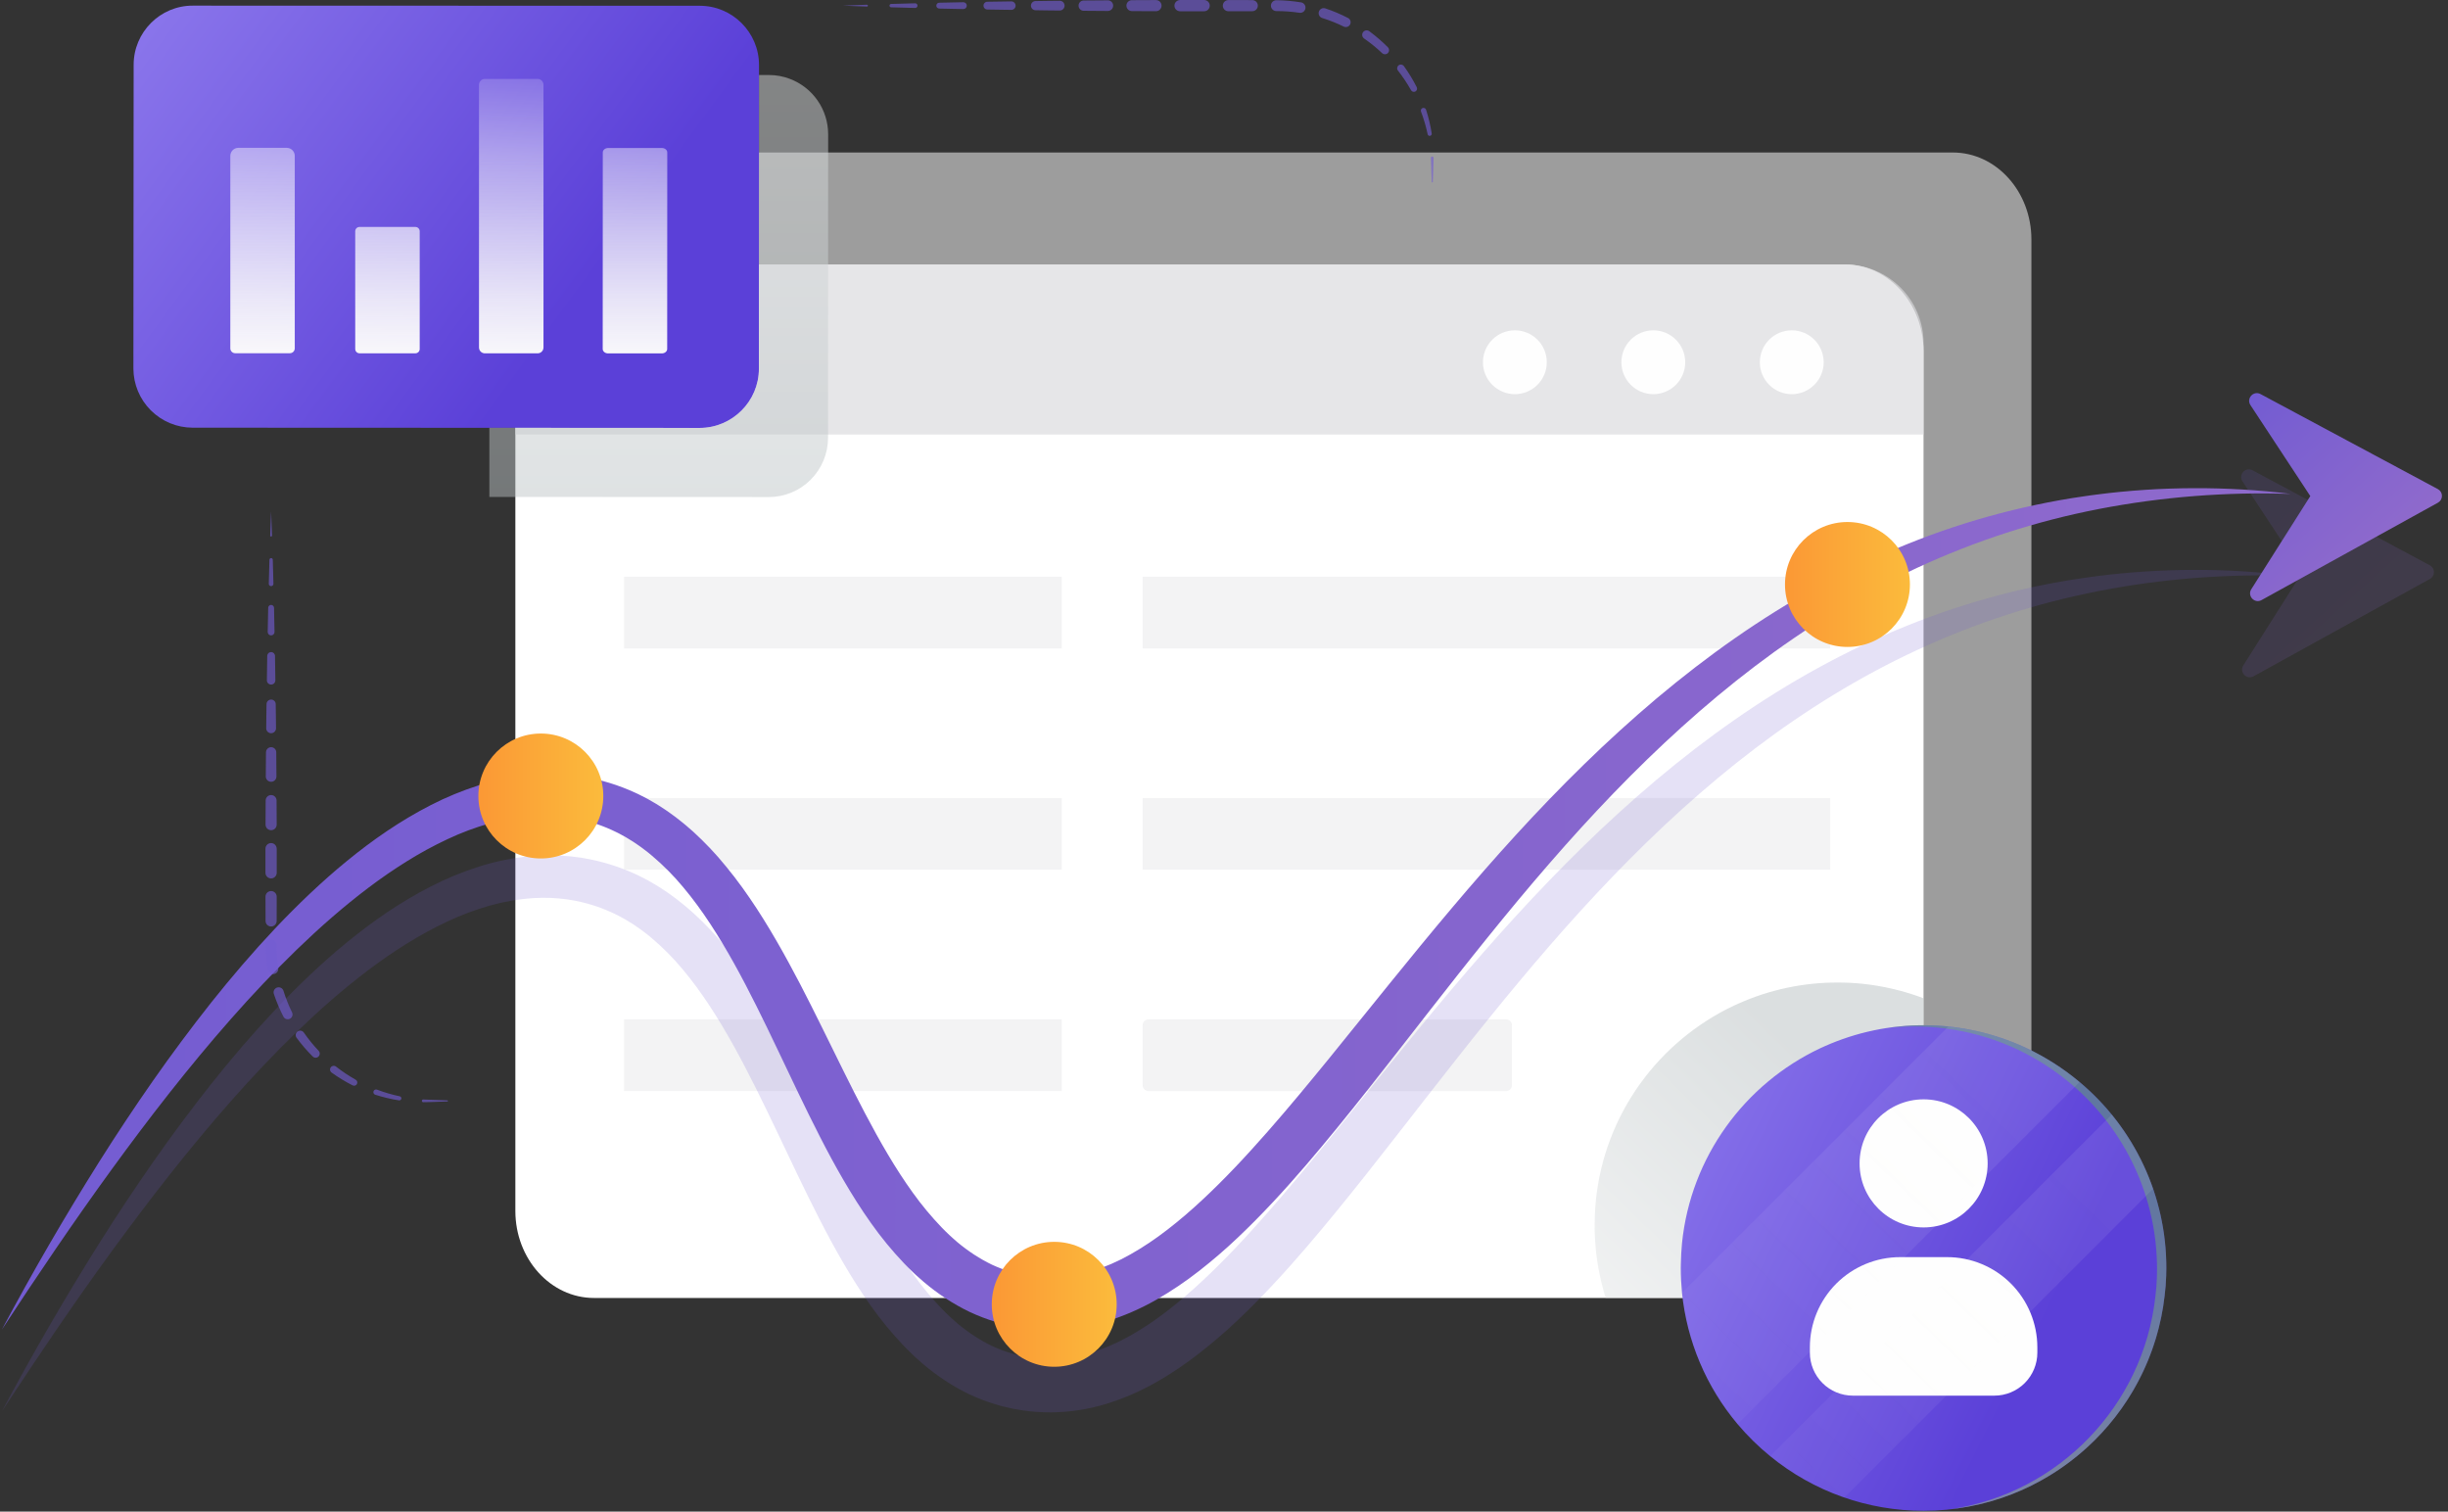 <svg width="298" height="184" viewBox="0 0 298 184" fill="none" xmlns="http://www.w3.org/2000/svg">
<rect x="0" y="0" width="298" height="184" fill="#333333" stroke="none"/>
<path opacity="0.52" d="M247.287 29.154V133.773C247.287 139.609 243.006 144.363 237.718 144.363H85.436C80.147 144.363 75.867 139.609 75.867 133.773V29.154C75.867 23.318 80.148 18.563 85.436 18.563H237.719C243.007 18.564 247.287 23.319 247.287 29.154Z" fill="white"/>
<path d="M234.156 42.784V147.401C234.156 153.237 229.875 157.992 224.587 157.992H72.305C67.016 157.992 62.736 153.237 62.736 147.401V42.784C62.736 36.948 67.017 32.193 72.305 32.193H224.588C229.876 32.194 234.156 36.949 234.156 42.784Z" fill="white"/>
<path opacity="0.66" d="M234.162 41.77V52.897H62.73V41.77C62.731 39.231 63.741 36.796 65.537 35C67.333 33.204 69.768 32.195 72.307 32.193H224.584C227.123 32.195 229.559 33.204 231.354 35C233.15 36.796 234.16 39.231 234.162 41.77Z" fill="#D8D8DB"/>
<path d="M184.408 47.98C186.554 47.98 188.294 46.24 188.294 44.094C188.294 41.948 186.554 40.208 184.408 40.208C182.262 40.208 180.522 41.948 180.522 44.094C180.522 46.24 182.262 47.98 184.408 47.98Z" fill="#FEFEFE"/>
<path d="M201.261 47.98C203.407 47.98 205.147 46.24 205.147 44.094C205.147 41.948 203.407 40.208 201.261 40.208C199.115 40.208 197.375 41.948 197.375 44.094C197.375 46.24 199.115 47.98 201.261 47.98Z" fill="#FEFEFE"/>
<path d="M218.115 47.98C220.261 47.98 222.001 46.24 222.001 44.094C222.001 41.948 220.261 40.208 218.115 40.208C215.968 40.208 214.229 41.948 214.229 44.094C214.229 46.24 215.968 47.98 218.115 47.98Z" fill="#FEFEFE"/>
<g opacity="0.32">
<path d="M139.099 70.201H222.797V78.926H139.099V70.201ZM139.099 97.141H222.797V105.866H139.099V97.141ZM75.969 97.141H129.243V105.866H75.969V97.141ZM75.969 124.08H129.243V132.805H75.969V124.08ZM75.969 70.201H129.243V78.926H75.969V70.201Z" fill="#D8D8DB"/>
<path d="M183.339 124.08H139.814C139.419 124.08 139.099 124.4 139.099 124.795V132.09C139.099 132.485 139.419 132.805 139.814 132.805H183.339C183.733 132.805 184.053 132.485 184.053 132.09V124.795C184.053 124.4 183.733 124.08 183.339 124.08Z" fill="#D8D8DB"/>
</g>
<path opacity="0.48" d="M234.156 121.51V147.401C234.156 153.237 229.875 157.992 224.587 157.992H195.467C194.877 156.095 194.475 154.145 194.266 152.17C194.178 151.163 194.118 150.17 194.118 149.148C194.118 149 194.118 148.837 194.133 148.69C194.133 147.831 194.192 146.972 194.266 146.127C195.334 135.612 201.909 126.739 211.063 122.412C211.256 122.323 211.463 122.234 211.655 122.145C215.44 120.458 219.538 119.59 223.682 119.597C224.686 119.594 225.69 119.644 226.689 119.745C229.244 120.009 231.754 120.602 234.156 121.51Z" fill="url(#paint0_linear_108_289)"/>
<path d="M263.713 154.349C263.713 154.668 263.705 154.986 263.695 155.304C263.667 156.109 263.611 156.906 263.508 157.692C261.86 172.442 249.351 183.9 234.164 183.9C227.356 183.907 220.755 181.557 215.485 177.248C214.043 176.072 212.714 174.765 211.515 173.343C207.708 168.819 205.352 163.253 204.754 157.37C204.658 156.368 204.605 155.366 204.605 154.345C204.605 154.196 204.605 154.037 204.613 153.886C204.623 153.025 204.679 152.173 204.754 151.321C205.821 140.813 212.395 131.939 221.543 127.614C221.735 127.517 221.946 127.427 222.142 127.342C225.978 125.636 230.132 124.766 234.33 124.791C238.527 124.815 242.672 125.732 246.487 127.482C246.553 127.51 246.628 127.548 246.692 127.579C249.014 128.672 251.185 130.06 253.151 131.708C256.463 134.478 259.125 137.942 260.95 141.854C262.775 145.766 263.718 150.032 263.713 154.349Z" fill="url(#paint1_linear_108_289)"/>
<path opacity="0.46" d="M263.713 154.35C263.713 154.669 263.705 154.987 263.695 155.305C263.667 156.11 263.611 156.906 263.508 157.693C261.982 171.353 251.139 182.197 237.479 183.704C250.606 181.737 260.896 171.119 262.375 157.842C262.478 157.056 262.535 156.259 262.562 155.455C262.571 155.136 262.58 154.817 262.58 154.499C262.585 150.182 261.641 145.917 259.816 142.005C257.991 138.093 255.329 134.629 252.018 131.859C250.052 130.211 247.881 128.823 245.559 127.73C245.494 127.702 245.419 127.664 245.354 127.633C240.512 125.417 235.162 124.547 229.867 125.114C231.289 124.899 232.726 124.793 234.165 124.796C238.418 124.788 242.623 125.705 246.487 127.483C246.552 127.511 246.628 127.549 246.692 127.579C249.014 128.672 251.185 130.06 253.151 131.708C256.462 134.479 259.125 137.942 260.95 141.855C262.775 145.767 263.718 150.033 263.713 154.35Z" fill="url(#paint2_linear_108_289)"/>
<path d="M242.775 169.882H225.556C224.167 169.882 222.836 169.331 221.854 168.349C220.872 167.367 220.32 166.035 220.32 164.646V164.011C220.32 161.096 221.478 158.301 223.539 156.24C225.6 154.179 228.395 153.021 231.31 153.021H237.021C239.936 153.021 242.731 154.179 244.792 156.24C246.853 158.301 248.011 161.096 248.011 164.011V164.646C248.011 166.035 247.459 167.367 246.478 168.349C245.496 169.331 244.164 169.882 242.775 169.882Z" fill="#FEFEFE"/>
<path d="M234.165 149.405C238.471 149.405 241.961 145.915 241.961 141.61C241.961 137.304 238.471 133.814 234.165 133.814C229.86 133.814 226.37 137.304 226.37 141.61C226.37 145.915 229.86 149.405 234.165 149.405Z" fill="#FEFEFE"/>
<g opacity="0.08">
<path d="M253.155 131.71L211.517 173.347C207.71 168.823 205.354 163.257 204.756 157.374L237.181 124.949C240.402 125.275 243.547 126.132 246.488 127.487C246.553 127.514 246.629 127.552 246.693 127.583C249.016 128.675 251.188 130.062 253.155 131.71Z" fill="url(#paint3_linear_108_289)"/>
<path d="M262.106 144.702L224.522 182.285C221.237 181.153 218.178 179.447 215.488 177.247L257.069 135.666C259.269 138.356 260.975 141.415 262.106 144.702Z" fill="url(#paint4_linear_108_289)"/>
</g>
<path opacity="0.18" d="M0.23 171.795C3.924 164.854 7.867 158.044 12.061 151.364C13.111 149.696 14.181 148.04 15.27 146.395C16.36 144.75 17.47 143.119 18.602 141.5C20.863 138.261 23.224 135.085 25.684 131.974C28.151 128.87 30.734 125.846 33.472 122.941C34.84 121.489 36.252 120.072 37.708 118.692C39.166 117.313 40.671 115.976 42.239 114.698C45.364 112.139 48.733 109.801 52.427 107.91C54.292 106.951 56.233 106.149 58.23 105.512C60.272 104.855 62.38 104.423 64.515 104.222C64.783 104.188 65.056 104.182 65.327 104.163L65.734 104.139L65.937 104.127H66.141L66.959 104.115H67.163L67.368 104.121L67.777 104.135L68.187 104.149L68.391 104.157L68.596 104.173L69.414 104.24L69.618 104.257L69.822 104.283L70.23 104.336L70.638 104.39L70.841 104.418L71.043 104.456C73.22 104.821 75.338 105.473 77.343 106.395C77.598 106.502 77.84 106.633 78.086 106.756L78.82 107.131L79.532 107.542C79.767 107.681 80.014 107.812 80.235 107.965L80.921 108.411C81.034 108.487 81.152 108.558 81.261 108.638L81.592 108.876L82.251 109.358C82.467 109.521 82.675 109.691 82.888 109.859L83.205 110.112C83.311 110.196 83.417 110.28 83.516 110.369L84.124 110.896L84.428 111.161L84.717 111.434L85.296 111.984L85.441 112.122L85.581 112.263L85.861 112.547L86.419 113.115L86.954 113.693C87.13 113.886 87.314 114.079 87.483 114.28C88.846 115.85 90.116 117.498 91.287 119.215C92.453 120.91 93.524 122.644 94.538 124.394C95.552 126.144 96.507 127.91 97.43 129.679C98.353 131.448 99.237 133.223 100.113 134.992C101.865 138.526 103.558 142.044 105.353 145.449C107.148 148.854 109.033 152.156 111.193 155.145C112.247 156.613 113.404 158.005 114.654 159.31C114.956 159.637 115.28 159.929 115.594 160.236C115.749 160.392 115.917 160.525 116.076 160.673C116.235 160.822 116.4 160.963 116.564 161.102C117.216 161.649 117.9 162.156 118.613 162.622C119.309 163.077 120.034 163.486 120.783 163.848C121.526 164.192 122.293 164.482 123.078 164.716L123.367 164.803C123.464 164.831 123.56 164.866 123.662 164.885L124.261 165.022L124.56 165.092L124.864 165.142L125.473 165.244C126.285 165.359 127.105 165.414 127.926 165.407C129.583 165.39 131.228 165.136 132.813 164.652C134.463 164.138 136.054 163.449 137.558 162.596C138.329 162.163 139.092 161.69 139.843 161.189C140.594 160.688 141.333 160.153 142.06 159.592C142.787 159.031 143.506 158.448 144.213 157.841C144.569 157.542 144.917 157.228 145.268 156.919C145.619 156.611 145.964 156.292 146.307 155.969C147.688 154.69 149.028 153.341 150.347 151.958C151.665 150.576 152.95 149.147 154.229 147.697C156.78 144.799 159.257 141.796 161.729 138.77C166.662 132.706 171.553 126.526 176.661 120.485C181.768 114.443 187.081 108.531 192.786 102.967C195.635 100.185 198.586 97.505 201.638 94.926C204.695 92.36 207.857 89.913 211.139 87.629C217.694 83.056 224.731 79.145 232.148 76.162C235.85 74.666 239.644 73.409 243.508 72.399C245.436 71.897 247.376 71.457 249.328 71.079C249.816 70.988 250.303 70.886 250.793 70.806L252.261 70.558L253.734 70.34C253.98 70.304 254.225 70.265 254.471 70.233L255.209 70.136C257.176 69.878 259.149 69.694 261.125 69.566C263.1 69.437 265.077 69.373 267.051 69.366C270.995 69.357 274.935 69.597 278.848 70.085C270.99 69.846 263.143 70.446 255.501 71.941C247.88 73.425 240.467 75.829 233.425 79.099C226.411 82.35 219.811 86.425 213.662 91.093C207.514 95.761 201.805 101.004 196.426 106.581C191.048 112.157 186 118.077 181.098 124.147C178.646 127.181 176.234 130.257 173.821 133.345C171.408 136.433 169.001 139.542 166.552 142.638C164.103 145.735 161.609 148.818 159.007 151.849C156.406 154.879 153.681 157.849 150.709 160.661C149.968 161.368 149.206 162.057 148.423 162.729C147.641 163.4 146.837 164.059 146.013 164.706C145.189 165.348 144.341 165.97 143.461 166.563C142.58 167.155 141.676 167.725 140.737 168.256C138.822 169.345 136.795 170.223 134.692 170.877C132.514 171.544 130.252 171.894 127.974 171.917C126.831 171.925 125.688 171.847 124.556 171.685L123.711 171.544L123.289 171.471L122.871 171.375L122.034 171.182C121.894 171.152 121.757 171.107 121.619 171.068L121.207 170.945C120.11 170.616 119.039 170.207 118.001 169.722C116.98 169.231 115.994 168.672 115.049 168.047C114.12 167.434 113.228 166.765 112.378 166.046C112.17 165.867 111.968 165.682 111.762 165.5C111.557 165.318 111.348 165.139 111.157 164.947C110.771 164.567 110.367 164.195 110 163.8C108.537 162.263 107.188 160.622 105.964 158.889C104.754 157.188 103.66 155.444 102.633 153.683C101.605 151.922 100.651 150.145 99.741 148.362C97.914 144.795 96.238 141.215 94.557 137.685C93.716 135.92 92.871 134.169 92.006 132.441C91.141 130.712 90.259 129.007 89.334 127.341C87.481 124.014 85.478 120.82 83.127 118.018C81.979 116.633 80.712 115.353 79.339 114.192C79.168 114.051 79.001 113.902 78.829 113.768L78.305 113.37L78.042 113.171C77.956 113.102 77.863 113.046 77.774 112.983L77.234 112.611C77.057 112.482 76.867 112.378 76.684 112.263L76.129 111.921L75.559 111.612C75.366 111.51 75.182 111.399 74.981 111.312C73.433 110.548 71.79 109.991 70.097 109.658L69.938 109.623L69.778 109.597L69.457 109.546L69.136 109.494L68.975 109.467L68.813 109.449L68.165 109.375L68.003 109.357L67.84 109.347L67.514 109.326L67.188 109.305L67.025 109.294H66.861L66.206 109.283H66.042L65.877 109.287L65.548 109.297C65.329 109.307 65.11 109.302 64.89 109.324C63.107 109.44 61.341 109.745 59.623 110.235C57.858 110.735 56.137 111.38 54.478 112.163C52.784 112.957 51.138 113.852 49.55 114.842C47.948 115.837 46.385 116.911 44.86 118.065C43.337 119.214 41.85 120.425 40.396 121.683C38.942 122.941 37.526 124.252 36.135 125.595C33.356 128.285 30.69 131.112 28.114 134.031C22.963 139.872 18.159 146.057 13.543 152.388C8.927 158.72 4.546 165.223 0.23 171.795Z" fill="#735CD2"/>
<path d="M0.23 161.838C3.93 154.896 7.878 148.089 12.075 141.415C13.126 139.748 14.197 138.093 15.288 136.45C16.378 134.806 17.489 133.175 18.621 131.556C20.884 128.318 23.245 125.145 25.707 122.035C28.175 118.933 30.759 115.911 33.497 113.008C34.865 111.557 36.278 110.143 37.733 108.767C39.191 107.39 40.696 106.054 42.264 104.775C45.389 102.22 48.755 99.885 52.446 97.996C54.309 97.04 56.248 96.239 58.243 95.604C60.282 94.948 62.386 94.517 64.518 94.317C64.786 94.284 65.058 94.277 65.328 94.258L65.734 94.234L65.937 94.222H66.14L66.956 94.212H67.16L67.365 94.217L67.773 94.231L68.182 94.245L68.386 94.253L68.591 94.269L69.407 94.336L69.612 94.353L69.815 94.379L70.222 94.432L70.629 94.486L70.832 94.514L71.035 94.552C73.207 94.917 75.32 95.568 77.321 96.489C77.576 96.596 77.817 96.725 78.061 96.848L78.794 97.223L79.505 97.633C79.739 97.773 79.987 97.902 80.207 98.055L80.891 98.501C81.004 98.577 81.121 98.647 81.23 98.727L81.56 98.964L82.218 99.441C82.434 99.603 82.642 99.774 82.854 99.941L83.17 100.192C83.276 100.276 83.381 100.36 83.481 100.449L84.089 100.976L84.392 101.24L84.681 101.513L85.26 102.062L85.406 102.199L85.545 102.34L85.824 102.624L86.381 103.191L86.915 103.769C87.091 103.962 87.275 104.155 87.444 104.355C88.805 105.924 90.073 107.57 91.242 109.286C92.405 110.979 93.475 112.712 94.489 114.461C95.502 116.21 96.456 117.976 97.381 119.744C98.305 121.512 99.187 123.289 100.063 125.057C101.814 128.591 103.507 132.11 105.303 135.517C107.099 138.925 108.985 142.229 111.147 145.22C112.204 146.692 113.364 148.086 114.618 149.394C114.92 149.722 115.245 150.014 115.559 150.322C115.715 150.479 115.882 150.611 116.042 150.761C116.201 150.91 116.366 151.05 116.531 151.192C117.185 151.74 117.871 152.249 118.586 152.716C119.284 153.173 120.012 153.583 120.763 153.946C121.509 154.292 122.279 154.584 123.067 154.819L123.362 154.907C123.459 154.935 123.555 154.97 123.658 154.989L124.259 155.127L124.559 155.197L124.864 155.246L125.475 155.349C126.29 155.464 127.114 155.519 127.938 155.512C129.6 155.495 131.252 155.24 132.843 154.754C134.498 154.239 136.093 153.547 137.6 152.692C138.371 152.258 139.137 151.785 139.889 151.282C140.641 150.78 141.382 150.244 142.106 149.682C142.83 149.12 143.552 148.538 144.262 147.928C144.617 147.629 144.965 147.314 145.317 147.006C145.669 146.697 146.014 146.377 146.357 146.054C147.739 144.774 149.08 143.424 150.399 142.041C151.717 140.659 153.002 139.228 154.282 137.778C156.834 134.878 159.31 131.874 161.783 128.848C166.716 122.783 171.605 116.605 176.711 110.561C181.816 104.516 187.123 98.607 192.829 93.043C195.676 90.261 198.624 87.58 201.675 85.001C204.73 82.435 207.891 79.988 211.169 77.703C217.725 73.129 224.756 69.213 232.166 66.231C235.865 64.736 239.655 63.48 243.515 62.471C245.443 61.968 247.382 61.527 249.332 61.147C249.82 61.057 250.307 60.954 250.796 60.874L252.264 60.625L253.736 60.406C253.982 60.37 254.227 60.332 254.472 60.299L255.21 60.202C257.176 59.942 259.149 59.758 261.124 59.624C263.098 59.49 265.076 59.431 267.05 59.421C270.992 59.405 274.931 59.639 278.844 60.119C271.016 59.858 263.184 60.474 255.494 61.956C247.871 63.436 240.455 65.835 233.411 69.102C226.392 72.351 219.789 76.424 213.639 81.092C207.49 85.76 201.772 91 196.392 96.577C191.011 102.154 185.96 108.073 181.064 114.143C178.61 117.176 176.197 120.252 173.783 123.341C171.369 126.43 168.963 129.538 166.512 132.632C164.062 135.727 161.57 138.81 158.968 141.84C156.366 144.87 153.643 147.837 150.677 150.646C149.936 151.35 149.175 152.038 148.393 152.712C147.612 153.386 146.81 154.044 145.988 154.687C145.165 155.328 144.318 155.95 143.438 156.541C142.559 157.132 141.657 157.698 140.72 158.232C138.809 159.318 136.786 160.195 134.687 160.847C132.515 161.513 130.259 161.862 127.988 161.885C126.847 161.893 125.708 161.815 124.579 161.653L123.736 161.513L123.315 161.44L122.898 161.344L122.064 161.151C121.924 161.121 121.788 161.076 121.651 161.036L121.241 160.914C120.147 160.585 119.078 160.177 118.044 159.694C117.025 159.204 116.041 158.647 115.099 158.024C114.172 157.412 113.282 156.745 112.434 156.027C112.226 155.848 112.024 155.665 111.819 155.483C111.614 155.3 111.405 155.122 111.215 154.93C110.829 154.551 110.427 154.18 110.064 153.786C108.602 152.252 107.255 150.613 106.033 148.883C104.824 147.184 103.732 145.442 102.705 143.684C101.678 141.925 100.724 140.148 99.813 138.365C97.986 134.798 96.311 131.222 94.628 127.691C93.787 125.925 92.942 124.175 92.077 122.446C91.211 120.718 90.328 119.011 89.402 117.345C87.548 114.017 85.538 110.82 83.186 108.014C82.037 106.626 80.766 105.344 79.39 104.181C79.219 104.04 79.052 103.891 78.879 103.756L78.354 103.357L78.091 103.157C78.005 103.088 77.912 103.032 77.822 102.964L77.282 102.593C77.104 102.464 76.913 102.36 76.729 102.243L76.173 101.901L75.602 101.59C75.409 101.487 75.224 101.377 75.024 101.29C73.472 100.524 71.825 99.967 70.127 99.633L69.968 99.599L69.806 99.573L69.484 99.522L69.162 99.469L69.001 99.443L68.84 99.425L68.19 99.352L68.027 99.334L67.864 99.324L67.537 99.304L67.21 99.282L67.046 99.272H66.883L66.225 99.26H66.06L65.895 99.265L65.566 99.275C65.346 99.284 65.126 99.279 64.905 99.302C63.119 99.418 61.35 99.724 59.628 100.216C57.861 100.715 56.138 101.36 54.477 102.144C52.781 102.939 51.135 103.835 49.545 104.828C47.943 105.824 46.379 106.899 44.853 108.054C43.33 109.204 41.843 110.417 40.389 111.676C38.935 112.935 37.519 114.247 36.128 115.591C33.351 118.283 30.684 121.112 28.11 124.033C22.961 129.878 18.159 136.065 13.553 142.401C8.947 148.736 4.54 155.261 0.23 161.838Z" fill="url(#paint5_linear_108_289)"/>
<path d="M224.895 78.748C229.094 78.748 232.498 75.344 232.498 71.145C232.498 66.945 229.094 63.541 224.895 63.541C220.695 63.541 217.291 66.945 217.291 71.145C217.291 75.344 220.695 78.748 224.895 78.748Z" fill="url(#paint6_linear_108_289)"/>
<path d="M128.334 166.367C132.533 166.367 135.937 162.962 135.937 158.763C135.937 154.564 132.533 151.16 128.334 151.16C124.135 151.16 120.731 154.564 120.731 158.763C120.731 162.962 124.135 166.367 128.334 166.367Z" fill="url(#paint7_linear_108_289)"/>
<path d="M65.838 104.495C70.037 104.495 73.441 101.091 73.441 96.892C73.441 92.692 70.037 89.288 65.838 89.288C61.639 89.288 58.234 92.692 58.234 96.892C58.234 101.091 61.639 104.495 65.838 104.495Z" fill="url(#paint8_linear_108_289)"/>
<path d="M92.397 7.914V9.594L92.382 44.892C92.382 48.845 89.14 52.089 85.171 52.089L59.568 52.074L24.67 52.059H23.436C21.529 52.052 19.702 51.292 18.354 49.944C17.006 48.595 16.246 46.769 16.239 44.862L16.269 7.884C16.269 3.914 19.511 0.673 23.465 0.687L85.199 0.703C89.157 0.703 92.397 3.945 92.397 7.914Z" fill="url(#paint9_linear_108_289)"/>
<path opacity="0.48" d="M100.813 16.329L100.798 53.307C100.794 55.214 100.035 57.042 98.686 58.391C97.337 59.739 95.509 60.499 93.602 60.503L59.571 60.488V52.073L85.175 52.087C89.145 52.087 92.386 48.845 92.386 44.891L92.401 9.593V9.132H93.62C94.478 9.132 95.33 9.288 96.132 9.593C97.505 10.106 98.689 11.026 99.525 12.23C100.361 13.433 100.81 14.864 100.813 16.329Z" fill="url(#paint10_linear_108_289)"/>
<path d="M50.567 27.625H43.766C43.476 27.625 43.242 27.86 43.242 28.15V42.48C43.242 42.77 43.476 43.005 43.766 43.005H50.567C50.857 43.005 51.092 42.77 51.092 42.48V28.15C51.092 27.86 50.857 27.625 50.567 27.625Z" fill="url(#paint11_linear_108_289)"/>
<path d="M65.444 9.604H59.025C58.63 9.604 58.309 9.925 58.309 10.32V42.295C58.309 42.69 58.63 43.01 59.025 43.01H65.444C65.839 43.01 66.16 42.69 66.16 42.295V10.32C66.16 9.925 65.839 9.604 65.444 9.604Z" fill="url(#paint12_linear_108_289)"/>
<path d="M81.228 18.552L81.219 42.48C81.219 42.778 80.922 43.019 80.556 43.019H74.031C73.665 43.019 73.369 42.777 73.369 42.48L73.378 18.552C73.378 18.255 73.674 18.014 74.04 18.014H80.567C80.932 18.013 81.228 18.254 81.228 18.552Z" fill="url(#paint13_linear_108_289)"/>
<path d="M29.012 17.993H34.902C35.162 17.993 35.411 18.096 35.595 18.28C35.779 18.464 35.882 18.713 35.882 18.973V42.399C35.882 42.557 35.819 42.709 35.708 42.821C35.596 42.933 35.444 42.996 35.285 42.996H28.634C28.476 42.996 28.324 42.933 28.212 42.821C28.1 42.709 28.037 42.557 28.037 42.399V18.973C28.037 18.714 28.14 18.466 28.322 18.282C28.505 18.098 28.753 17.994 29.012 17.993Z" fill="url(#paint14_linear_108_289)"/>
<path opacity="0.64" d="M102.606 0.686L104.072 0.63L105.539 0.576C105.568 0.575 105.597 0.586 105.618 0.606C105.64 0.626 105.652 0.654 105.653 0.683C105.654 0.713 105.644 0.742 105.624 0.763C105.604 0.785 105.576 0.797 105.546 0.798H105.539L104.072 0.745L102.606 0.686ZM108.469 0.482L111.401 0.403C111.438 0.402 111.475 0.408 111.509 0.421C111.544 0.435 111.576 0.455 111.603 0.48C111.629 0.506 111.651 0.536 111.666 0.57C111.681 0.604 111.69 0.64 111.691 0.677C111.692 0.714 111.685 0.751 111.672 0.786C111.659 0.82 111.639 0.852 111.613 0.879C111.588 0.906 111.557 0.927 111.524 0.943C111.49 0.958 111.453 0.966 111.416 0.967H111.401L108.469 0.888C108.418 0.884 108.37 0.861 108.335 0.824C108.299 0.786 108.28 0.736 108.28 0.685C108.28 0.633 108.299 0.584 108.335 0.546C108.37 0.508 108.418 0.486 108.469 0.482ZM114.333 0.332L117.265 0.272C117.375 0.27 117.482 0.311 117.561 0.387C117.641 0.463 117.687 0.568 117.689 0.678C117.691 0.788 117.65 0.895 117.573 0.974C117.497 1.054 117.393 1.1 117.282 1.102H117.265L114.333 1.042C114.239 1.042 114.149 1.005 114.083 0.938C114.016 0.872 113.979 0.781 113.979 0.687C113.979 0.593 114.016 0.503 114.083 0.436C114.149 0.37 114.239 0.333 114.333 0.333V0.332ZM120.197 0.213L123.128 0.17C123.262 0.173 123.389 0.228 123.482 0.323C123.576 0.418 123.63 0.545 123.632 0.679C123.634 0.812 123.584 0.941 123.493 1.039C123.402 1.136 123.277 1.195 123.144 1.202H123.128L120.197 1.159C120.071 1.159 119.951 1.109 119.862 1.02C119.773 0.931 119.723 0.811 119.723 0.685C119.723 0.56 119.773 0.439 119.862 0.351C119.951 0.262 120.071 0.212 120.197 0.212V0.213ZM126.06 0.127L127.526 0.106L128.993 0.091C129.071 0.09 129.148 0.104 129.221 0.134C129.294 0.163 129.36 0.206 129.416 0.261C129.472 0.315 129.516 0.381 129.547 0.453C129.578 0.525 129.594 0.602 129.595 0.68C129.595 0.758 129.581 0.836 129.552 0.909C129.522 0.981 129.479 1.047 129.425 1.103C129.37 1.159 129.305 1.204 129.233 1.234C129.161 1.265 129.083 1.281 129.005 1.282H128.993L127.526 1.267L126.06 1.246C125.912 1.246 125.769 1.187 125.664 1.082C125.559 0.977 125.5 0.834 125.5 0.686C125.5 0.537 125.559 0.395 125.664 0.29C125.769 0.185 125.912 0.126 126.06 0.126V0.127ZM131.923 0.062L134.855 0.04C135.027 0.038 135.192 0.105 135.314 0.226C135.436 0.346 135.506 0.51 135.507 0.682C135.508 0.854 135.441 1.019 135.321 1.141C135.2 1.264 135.036 1.333 134.865 1.334H134.855L131.923 1.312C131.757 1.312 131.598 1.246 131.48 1.129C131.363 1.011 131.297 0.852 131.297 0.685C131.297 0.519 131.363 0.36 131.48 0.242C131.598 0.125 131.757 0.059 131.923 0.059V0.062ZM137.786 0.022L140.718 0.009C140.898 0.008 141.07 0.079 141.198 0.205C141.325 0.331 141.397 0.503 141.398 0.683C141.399 0.863 141.328 1.035 141.202 1.163C141.075 1.29 140.904 1.362 140.724 1.363H140.718L137.786 1.35C137.61 1.35 137.441 1.28 137.317 1.155C137.192 1.031 137.122 0.862 137.122 0.685C137.122 0.509 137.192 0.34 137.317 0.216C137.441 0.091 137.61 0.021 137.786 0.021V0.022ZM143.65 0H146.581C146.763 0 146.937 0.072 147.066 0.201C147.195 0.329 147.267 0.504 147.267 0.685C147.267 0.867 147.195 1.042 147.066 1.17C146.937 1.299 146.763 1.371 146.581 1.371H143.65C143.469 1.371 143.295 1.299 143.167 1.171C143.039 1.043 142.967 0.869 142.967 0.688C142.967 0.507 143.039 0.334 143.167 0.206C143.295 0.078 143.469 0.006 143.65 0.006V0ZM149.513 0.006L152.445 0.013C152.624 0.013 152.795 0.085 152.922 0.211C153.048 0.338 153.119 0.509 153.119 0.688C153.119 0.867 153.048 1.039 152.922 1.165C152.795 1.292 152.624 1.363 152.445 1.363L149.513 1.371C149.337 1.364 149.17 1.29 149.048 1.163C148.925 1.036 148.857 0.866 148.857 0.69C148.857 0.513 148.925 0.344 149.048 0.217C149.17 0.09 149.337 0.015 149.513 0.009V0.006ZM155.38 0.027C156.391 0.037 157.399 0.126 158.397 0.293C158.561 0.324 158.706 0.417 158.802 0.553C158.899 0.69 158.938 0.858 158.912 1.023C158.885 1.188 158.796 1.336 158.662 1.436C158.528 1.535 158.36 1.579 158.195 1.557C157.261 1.417 156.317 1.347 155.372 1.348C155.197 1.348 155.03 1.278 154.906 1.154C154.782 1.031 154.712 0.863 154.712 0.688C154.712 0.513 154.782 0.345 154.906 0.221C155.03 0.097 155.197 0.028 155.372 0.028L155.38 0.027ZM161.333 1.021C162.29 1.341 163.22 1.734 164.116 2.198C164.248 2.272 164.346 2.393 164.39 2.537C164.434 2.682 164.421 2.837 164.353 2.972C164.285 3.107 164.168 3.21 164.025 3.26C163.883 3.311 163.727 3.304 163.59 3.242C162.74 2.825 161.859 2.474 160.955 2.192C160.799 2.144 160.669 2.035 160.593 1.891C160.517 1.746 160.502 1.578 160.55 1.422C160.599 1.266 160.707 1.136 160.851 1.06C160.996 0.984 161.165 0.969 161.32 1.017L161.333 1.021ZM166.676 3.793C167.484 4.39 168.246 5.047 168.955 5.759C169.044 5.853 169.094 5.978 169.093 6.108C169.093 6.237 169.041 6.362 168.951 6.455C168.86 6.547 168.737 6.601 168.607 6.605C168.478 6.609 168.352 6.562 168.256 6.474C167.565 5.82 166.826 5.22 166.044 4.678C165.93 4.595 165.853 4.47 165.829 4.33C165.806 4.19 165.838 4.047 165.919 3.93C165.999 3.814 166.122 3.733 166.261 3.706C166.4 3.679 166.545 3.707 166.663 3.785L166.676 3.793ZM170.899 8.046C171.483 8.857 172.005 9.713 172.458 10.604C172.507 10.696 172.517 10.803 172.487 10.903C172.457 11.002 172.389 11.086 172.297 11.135C172.205 11.184 172.098 11.194 171.998 11.164C171.899 11.134 171.816 11.065 171.767 10.974C171.298 10.14 170.767 9.343 170.176 8.59C170.139 8.544 170.112 8.49 170.096 8.433C170.08 8.376 170.076 8.316 170.083 8.257C170.09 8.198 170.109 8.141 170.138 8.09C170.167 8.038 170.206 7.992 170.253 7.956C170.299 7.919 170.353 7.892 170.41 7.876C170.467 7.86 170.527 7.855 170.586 7.863C170.645 7.87 170.702 7.888 170.754 7.917C170.805 7.947 170.851 7.986 170.888 8.032L170.899 8.046ZM173.599 13.361C173.903 14.306 174.133 15.273 174.287 16.254C174.296 16.318 174.28 16.383 174.242 16.436C174.204 16.488 174.147 16.524 174.083 16.536C174.019 16.548 173.953 16.534 173.899 16.499C173.845 16.463 173.807 16.407 173.792 16.344C173.593 15.402 173.322 14.476 172.98 13.575C172.965 13.535 172.958 13.492 172.959 13.449C172.96 13.406 172.97 13.364 172.988 13.324C173.006 13.285 173.031 13.249 173.062 13.22C173.094 13.19 173.13 13.167 173.171 13.152C173.211 13.136 173.254 13.129 173.297 13.13C173.34 13.132 173.383 13.142 173.422 13.159C173.461 13.177 173.497 13.202 173.527 13.234C173.556 13.265 173.579 13.302 173.595 13.342L173.599 13.361ZM174.51 19.209C174.505 19.455 174.505 19.704 174.495 19.947L174.472 20.68L174.42 22.146C174.42 22.163 174.413 22.18 174.4 22.193C174.388 22.205 174.371 22.212 174.353 22.212C174.336 22.212 174.319 22.205 174.306 22.193C174.294 22.18 174.287 22.163 174.287 22.146L174.235 20.68L174.212 19.947C174.206 19.702 174.19 19.465 174.181 19.219V19.213C174.182 19.171 174.199 19.131 174.228 19.101C174.258 19.071 174.298 19.053 174.34 19.051C174.382 19.05 174.423 19.064 174.455 19.092C174.487 19.119 174.507 19.158 174.511 19.2C174.511 19.2 174.51 19.206 174.51 19.209ZM33.003 62.26L33.06 63.726L33.113 65.193C33.113 65.207 33.111 65.222 33.106 65.235C33.101 65.249 33.093 65.262 33.083 65.272C33.073 65.283 33.061 65.291 33.048 65.297C33.035 65.304 33.02 65.307 33.006 65.307C32.991 65.308 32.977 65.306 32.963 65.3C32.949 65.295 32.937 65.288 32.926 65.278C32.916 65.268 32.907 65.256 32.901 65.243C32.895 65.229 32.892 65.215 32.891 65.2C32.891 65.2 32.891 65.195 32.891 65.193L32.944 63.726L33.003 62.26ZM33.206 68.123L33.285 71.055C33.287 71.13 33.26 71.202 33.208 71.257C33.157 71.311 33.086 71.343 33.011 71.345C32.936 71.347 32.864 71.319 32.809 71.268C32.755 71.216 32.723 71.145 32.721 71.07C32.721 71.07 32.721 71.06 32.721 71.055L32.8 68.123C32.804 68.072 32.827 68.024 32.865 67.989C32.902 67.954 32.952 67.934 33.003 67.934C33.055 67.934 33.105 67.954 33.142 67.989C33.18 68.024 33.203 68.072 33.206 68.123ZM33.359 73.987L33.418 76.918C33.419 76.973 33.41 77.027 33.39 77.078C33.37 77.129 33.341 77.175 33.303 77.214C33.265 77.254 33.22 77.285 33.17 77.307C33.12 77.329 33.067 77.341 33.012 77.342C32.958 77.343 32.903 77.334 32.853 77.314C32.802 77.294 32.755 77.264 32.716 77.227C32.677 77.189 32.645 77.144 32.623 77.094C32.601 77.044 32.59 76.99 32.588 76.936V76.918L32.648 73.987C32.648 73.892 32.685 73.802 32.752 73.736C32.819 73.669 32.909 73.632 33.003 73.632C33.097 73.632 33.187 73.669 33.254 73.736C33.32 73.802 33.358 73.892 33.358 73.987H33.359ZM33.476 79.85L33.52 82.781C33.523 82.851 33.513 82.921 33.489 82.986C33.466 83.052 33.429 83.112 33.382 83.162C33.334 83.213 33.277 83.254 33.213 83.282C33.15 83.311 33.081 83.326 33.011 83.327C32.942 83.328 32.873 83.315 32.808 83.288C32.744 83.262 32.685 83.223 32.636 83.174C32.587 83.124 32.549 83.065 32.523 83.001C32.498 82.936 32.485 82.867 32.487 82.797C32.487 82.797 32.487 82.786 32.487 82.781L32.531 79.85C32.531 79.724 32.58 79.604 32.669 79.515C32.758 79.426 32.878 79.376 33.004 79.376C33.129 79.376 33.25 79.426 33.339 79.515C33.427 79.604 33.477 79.724 33.477 79.85H33.476ZM33.563 85.713L33.584 87.179L33.6 88.646C33.601 88.804 33.54 88.956 33.43 89.069C33.319 89.182 33.168 89.246 33.01 89.248C32.852 89.249 32.7 89.188 32.587 89.078C32.474 88.967 32.41 88.816 32.408 88.658C32.408 88.658 32.408 88.649 32.408 88.646L32.423 87.179L32.445 85.713C32.445 85.565 32.504 85.422 32.609 85.317C32.714 85.212 32.856 85.153 33.004 85.153C33.153 85.153 33.295 85.212 33.4 85.317C33.505 85.422 33.564 85.565 33.564 85.713H33.563ZM33.629 91.577L33.651 94.509C33.652 94.681 33.585 94.846 33.465 94.968C33.344 95.09 33.18 95.16 33.008 95.161C32.837 95.162 32.671 95.095 32.549 94.975C32.427 94.854 32.357 94.69 32.356 94.519C32.356 94.519 32.356 94.511 32.356 94.509L32.378 91.577C32.378 91.411 32.444 91.252 32.562 91.134C32.679 91.017 32.839 90.951 33.005 90.951C33.171 90.951 33.33 91.017 33.448 91.134C33.565 91.252 33.631 91.411 33.631 91.577H33.629ZM33.667 97.441L33.681 100.372C33.681 100.552 33.611 100.724 33.484 100.852C33.358 100.979 33.186 101.052 33.006 101.052C32.827 101.053 32.654 100.982 32.526 100.856C32.399 100.73 32.327 100.558 32.326 100.378V100.372L32.34 97.441C32.34 97.264 32.41 97.096 32.534 96.971C32.659 96.846 32.828 96.776 33.004 96.776C33.18 96.776 33.349 96.846 33.474 96.971C33.598 97.096 33.668 97.264 33.668 97.441H33.667ZM33.685 103.304V106.235C33.685 106.417 33.613 106.592 33.485 106.72C33.356 106.849 33.182 106.921 33 106.921C32.818 106.921 32.644 106.849 32.515 106.72C32.387 106.592 32.315 106.417 32.315 106.235V103.304C32.315 103.123 32.386 102.949 32.514 102.821C32.642 102.693 32.816 102.621 32.997 102.621C33.178 102.621 33.352 102.693 33.48 102.821C33.608 102.949 33.68 103.123 33.68 103.304H33.685ZM33.684 109.167L33.677 112.099C33.677 112.278 33.606 112.449 33.479 112.576C33.352 112.702 33.181 112.774 33.002 112.774C32.823 112.774 32.651 112.702 32.525 112.576C32.398 112.449 32.327 112.278 32.327 112.099L32.319 109.167C32.316 109.075 32.331 108.984 32.364 108.898C32.396 108.813 32.446 108.735 32.51 108.669C32.573 108.603 32.649 108.55 32.734 108.514C32.818 108.478 32.909 108.46 33.001 108.46C33.092 108.46 33.183 108.478 33.267 108.514C33.352 108.55 33.428 108.603 33.491 108.669C33.555 108.735 33.605 108.813 33.637 108.898C33.67 108.984 33.685 109.075 33.682 109.167H33.684ZM33.663 115.026C33.663 115.971 33.733 116.915 33.872 117.849C33.894 118.015 33.851 118.182 33.751 118.316C33.652 118.45 33.504 118.539 33.339 118.566C33.174 118.592 33.005 118.553 32.869 118.457C32.733 118.36 32.639 118.215 32.609 118.051C32.442 117.054 32.353 116.045 32.343 115.034C32.341 114.859 32.409 114.691 32.532 114.566C32.654 114.441 32.822 114.37 32.997 114.368C33.172 114.367 33.34 114.435 33.465 114.558C33.59 114.68 33.661 114.848 33.662 115.023L33.663 115.026ZM34.509 120.609C34.79 121.513 35.141 122.394 35.559 123.244C35.62 123.381 35.627 123.537 35.577 123.68C35.526 123.822 35.423 123.939 35.288 124.007C35.154 124.075 34.998 124.088 34.854 124.044C34.71 124 34.588 123.902 34.514 123.77C34.051 122.874 33.657 121.944 33.337 120.987C33.285 120.832 33.297 120.663 33.37 120.517C33.443 120.371 33.571 120.26 33.725 120.208C33.88 120.156 34.049 120.167 34.196 120.24C34.342 120.313 34.453 120.441 34.505 120.596L34.509 120.609ZM36.995 125.697C37.536 126.48 38.137 127.219 38.791 127.91C38.878 128.006 38.925 128.132 38.922 128.261C38.918 128.391 38.864 128.514 38.771 128.605C38.678 128.696 38.554 128.747 38.424 128.747C38.294 128.748 38.169 128.698 38.076 128.609C37.363 127.9 36.706 127.138 36.11 126.33C36.065 126.272 36.033 126.207 36.014 126.137C35.995 126.067 35.99 125.994 36 125.922C36.01 125.85 36.034 125.781 36.071 125.718C36.108 125.656 36.157 125.601 36.216 125.558C36.274 125.515 36.341 125.484 36.411 125.467C36.482 125.45 36.555 125.447 36.627 125.459C36.698 125.471 36.767 125.497 36.828 125.535C36.89 125.574 36.943 125.624 36.984 125.684L36.995 125.697ZM40.906 129.83C41.658 130.421 42.455 130.952 43.289 131.421C43.381 131.47 43.449 131.553 43.479 131.653C43.51 131.752 43.499 131.859 43.45 131.951C43.401 132.043 43.318 132.111 43.218 132.141C43.119 132.172 43.011 132.161 42.92 132.112C42.029 131.659 41.174 131.137 40.363 130.553C40.315 130.519 40.274 130.475 40.243 130.424C40.212 130.374 40.19 130.318 40.181 130.259C40.171 130.201 40.173 130.141 40.187 130.083C40.2 130.025 40.225 129.97 40.26 129.922C40.294 129.874 40.338 129.833 40.389 129.802C40.439 129.77 40.495 129.749 40.554 129.74C40.612 129.73 40.672 129.732 40.73 129.746C40.788 129.759 40.842 129.784 40.891 129.819L40.906 129.83ZM45.894 132.634C46.794 132.975 47.72 133.247 48.663 133.445C48.726 133.46 48.781 133.498 48.817 133.552C48.853 133.606 48.866 133.672 48.854 133.736C48.843 133.8 48.807 133.857 48.754 133.895C48.702 133.933 48.636 133.949 48.572 133.94C47.592 133.786 46.625 133.556 45.68 133.253C45.597 133.227 45.528 133.169 45.488 133.091C45.448 133.014 45.44 132.924 45.467 132.841C45.493 132.758 45.552 132.689 45.629 132.649C45.706 132.609 45.797 132.601 45.88 132.628L45.894 132.634ZM51.535 133.833C51.778 133.842 52.017 133.858 52.263 133.864L52.996 133.887L54.462 133.939C54.48 133.939 54.497 133.946 54.509 133.958C54.522 133.971 54.529 133.988 54.529 134.005C54.529 134.023 54.522 134.04 54.509 134.052C54.497 134.065 54.48 134.072 54.462 134.072L52.996 134.124L52.263 134.147C52.02 134.157 51.772 134.157 51.526 134.162C51.482 134.163 51.439 134.147 51.408 134.116C51.376 134.086 51.358 134.044 51.357 134C51.356 133.956 51.372 133.914 51.403 133.882C51.433 133.85 51.475 133.832 51.519 133.831H51.535V133.833Z" fill="#735CD2"/>
<path opacity="0.15" d="M295.806 70.464L274.329 82.321C273.479 82.791 272.562 81.817 273.083 80.997L280.265 69.665L272.98 58.59C272.444 57.776 273.349 56.786 274.208 57.246L295.795 68.814C295.944 68.894 296.069 69.013 296.156 69.157C296.243 69.302 296.29 69.467 296.291 69.636C296.292 69.805 296.247 69.971 296.162 70.117C296.077 70.262 295.954 70.382 295.806 70.464Z" fill="url(#paint15_linear_108_289)"/>
<path d="M296.78 61.186L275.303 73.043C274.453 73.513 273.536 72.539 274.056 71.719L281.238 60.386L273.953 49.312C273.418 48.498 274.322 47.508 275.181 47.968L296.769 59.536C296.918 59.616 297.042 59.734 297.13 59.879C297.217 60.023 297.263 60.189 297.264 60.358C297.266 60.527 297.221 60.693 297.136 60.838C297.05 60.984 296.927 61.104 296.78 61.186Z" fill="url(#paint16_linear_108_289)"/>
<defs>
<linearGradient id="paint0_linear_108_289" x1="198.552" y1="160.612" x2="224.473" y2="133.951" gradientUnits="userSpaceOnUse">
<stop stop-color="#DEE1E2"/>
<stop offset="1" stop-color="#B4BCBE"/>
</linearGradient>
<linearGradient id="paint1_linear_108_289" x1="225.158" y1="208.907" x2="126.373" y2="160.012" gradientUnits="userSpaceOnUse">
<stop stop-color="#5B40D8"/>
<stop offset="1" stop-color="#BBADFF"/>
</linearGradient>
<linearGradient id="paint2_linear_108_289" x1="250.517" y1="133.718" x2="228.981" y2="185.528" gradientUnits="userSpaceOnUse">
<stop stop-color="#60B05B"/>
<stop offset="0.25" stop-color="#75BC60"/>
<stop offset="0.74" stop-color="#9AD069"/>
<stop offset="1" stop-color="#A8D86D"/>
</linearGradient>
<linearGradient id="paint3_linear_108_289" x1="242.55" y1="130.49" x2="186.995" y2="187.917" gradientUnits="userSpaceOnUse">
<stop stop-color="#FEFEFC"/>
<stop offset="0.09" stop-color="#FEFEFC" stop-opacity="0.96"/>
<stop offset="0.25" stop-color="#FEFEFC" stop-opacity="0.86"/>
<stop offset="0.44" stop-color="#FEFEFD" stop-opacity="0.7"/>
<stop offset="0.68" stop-color="#FFFFFE" stop-opacity="0.47"/>
<stop offset="0.93" stop-color="white" stop-opacity="0.18"/>
<stop offset="1" stop-color="white" stop-opacity="0.1"/>
</linearGradient>
<linearGradient id="paint4_linear_108_289" x1="255.847" y1="143.354" x2="200.292" y2="200.781" gradientUnits="userSpaceOnUse">
<stop stop-color="#FEFEFC"/>
<stop offset="0.09" stop-color="#FEFEFC" stop-opacity="0.96"/>
<stop offset="0.25" stop-color="#FEFEFC" stop-opacity="0.86"/>
<stop offset="0.44" stop-color="#FEFEFD" stop-opacity="0.7"/>
<stop offset="0.68" stop-color="#FFFFFE" stop-opacity="0.47"/>
<stop offset="0.93" stop-color="white" stop-opacity="0.18"/>
<stop offset="1" stop-color="white" stop-opacity="0.1"/>
</linearGradient>
<linearGradient id="paint5_linear_108_289" x1="-2.962" y1="110.659" x2="282.037" y2="110.659" gradientUnits="userSpaceOnUse">
<stop stop-color="#735CD2"/>
<stop offset="1" stop-color="#8F6ACC"/>
</linearGradient>
<linearGradient id="paint6_linear_108_289" x1="217.291" y1="71.145" x2="232.498" y2="71.145" gradientUnits="userSpaceOnUse">
<stop stop-color="#FB9835"/>
<stop offset="1" stop-color="#FBBB3C"/>
</linearGradient>
<linearGradient id="paint7_linear_108_289" x1="120.732" y1="158.763" x2="135.937" y2="158.763" gradientUnits="userSpaceOnUse">
<stop stop-color="#FB9835"/>
<stop offset="1" stop-color="#FBBB3C"/>
</linearGradient>
<linearGradient id="paint8_linear_108_289" x1="58.234" y1="96.892" x2="73.441" y2="96.892" gradientUnits="userSpaceOnUse">
<stop stop-color="#FB9835"/>
<stop offset="1" stop-color="#FBBB3C"/>
</linearGradient>
<linearGradient id="paint9_linear_108_289" x1="42.721" y1="73.835" x2="-60.321" y2="-1.732" gradientUnits="userSpaceOnUse">
<stop stop-color="#5B40D8"/>
<stop offset="1" stop-color="#BBADFF"/>
</linearGradient>
<linearGradient id="paint10_linear_108_289" x1="80.19" y1="3.113" x2="80.19" y2="71.993" gradientUnits="userSpaceOnUse">
<stop stop-color="#DEE1E2"/>
<stop offset="1" stop-color="#B4BCBE"/>
</linearGradient>
<linearGradient id="paint11_linear_108_289" x1="47.167" y1="46.452" x2="47.167" y2="6.129" gradientUnits="userSpaceOnUse">
<stop stop-color="#FEFEFC"/>
<stop offset="0.09" stop-color="#FEFEFC" stop-opacity="0.96"/>
<stop offset="0.25" stop-color="#FEFEFC" stop-opacity="0.86"/>
<stop offset="0.44" stop-color="#FEFEFD" stop-opacity="0.7"/>
<stop offset="0.68" stop-color="#FFFFFE" stop-opacity="0.47"/>
<stop offset="0.93" stop-color="white" stop-opacity="0.18"/>
<stop offset="1" stop-color="white" stop-opacity="0.1"/>
</linearGradient>
<linearGradient id="paint12_linear_108_289" x1="62.235" y1="46.452" x2="62.235" y2="6.128" gradientUnits="userSpaceOnUse">
<stop stop-color="#FEFEFC"/>
<stop offset="0.09" stop-color="#FEFEFC" stop-opacity="0.96"/>
<stop offset="0.25" stop-color="#FEFEFC" stop-opacity="0.86"/>
<stop offset="0.44" stop-color="#FEFEFD" stop-opacity="0.7"/>
<stop offset="0.68" stop-color="#FFFFFE" stop-opacity="0.47"/>
<stop offset="0.93" stop-color="white" stop-opacity="0.18"/>
<stop offset="1" stop-color="white" stop-opacity="0.1"/>
</linearGradient>
<linearGradient id="paint13_linear_108_289" x1="77.298" y1="46.452" x2="77.298" y2="6.129" gradientUnits="userSpaceOnUse">
<stop stop-color="#FEFEFC"/>
<stop offset="0.09" stop-color="#FEFEFC" stop-opacity="0.96"/>
<stop offset="0.25" stop-color="#FEFEFC" stop-opacity="0.86"/>
<stop offset="0.44" stop-color="#FEFEFD" stop-opacity="0.7"/>
<stop offset="0.68" stop-color="#FFFFFE" stop-opacity="0.47"/>
<stop offset="0.93" stop-color="white" stop-opacity="0.18"/>
<stop offset="1" stop-color="white" stop-opacity="0.1"/>
</linearGradient>
<linearGradient id="paint14_linear_108_289" x1="31.957" y1="46.452" x2="31.957" y2="6.128" gradientUnits="userSpaceOnUse">
<stop stop-color="#FEFEFC"/>
<stop offset="0.09" stop-color="#FEFEFC" stop-opacity="0.96"/>
<stop offset="0.25" stop-color="#FEFEFC" stop-opacity="0.86"/>
<stop offset="0.44" stop-color="#FEFEFD" stop-opacity="0.7"/>
<stop offset="0.68" stop-color="#FFFFFE" stop-opacity="0.47"/>
<stop offset="0.93" stop-color="white" stop-opacity="0.18"/>
<stop offset="1" stop-color="white" stop-opacity="0.1"/>
</linearGradient>
<linearGradient id="paint15_linear_108_289" x1="270.378" y1="59.88" x2="287.157" y2="78.357" gradientUnits="userSpaceOnUse">
<stop stop-color="#735CD2"/>
<stop offset="1" stop-color="#8F6ACC"/>
</linearGradient>
<linearGradient id="paint16_linear_108_289" x1="271.349" y1="50.6" x2="288.127" y2="69.078" gradientUnits="userSpaceOnUse">
<stop stop-color="#735CD2"/>
<stop offset="1" stop-color="#8F6ACC"/>
</linearGradient>
</defs>
</svg>
